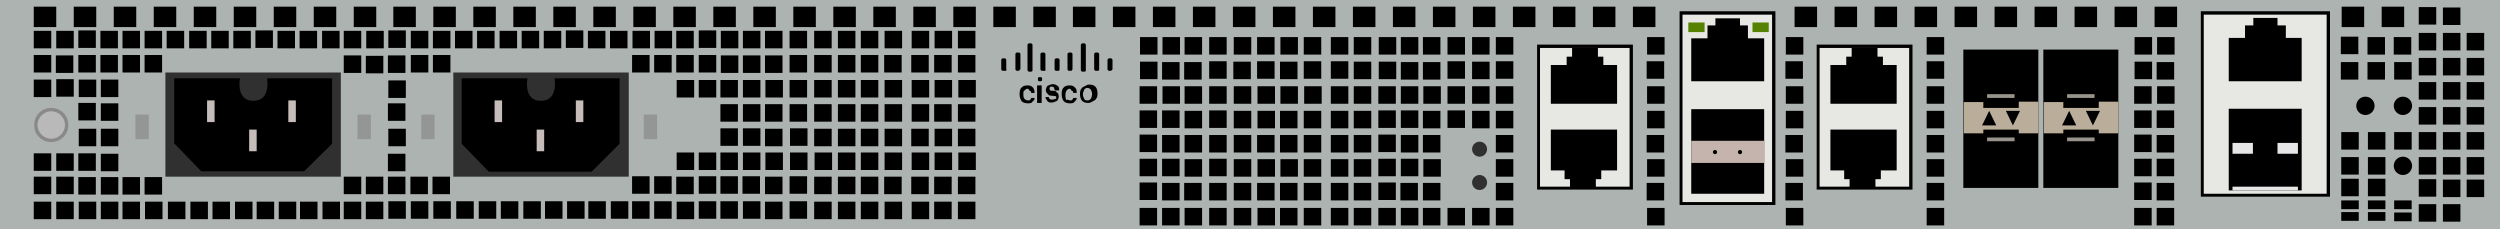 <?xml version="1.0" encoding="utf-8"?>
<!-- Copyright 2022 Virtual Console LLC. All rights reserved. Generator: Adobe Illustrator 23.1.0, SVG Export Plug-In . SVG Version: 6.00 Build 0)  -->
<svg version="1.1" id="Cisco_ASR_920-4SZ-A_Routers"
	 xmlns="http://www.w3.org/2000/svg" xmlns:xlink="http://www.w3.org/1999/xlink" x="0px" y="0px" viewBox="0 0 600 55"
	 style="enable-background:new 0 0 600 55;" xml:space="preserve">
<style type="text/css">
	.st0{fill:#ADB3B1;}
	.st1{fill:#E7E7E3;}
	.st2{fill:#BAB9B9;}
	.st3{fill:#898989;}
	.st4{fill:#C4B4AD;}
	.st5{fill:#558200;}
	.st6{fill:#E6E6E6;}
	.st7{fill:#303030;}
	.st8{fill:#C6BDBA;}
	.st9{fill:#97948C;}
	.st10{fill:#BAAE9A;}
	.st11{fill:#939695;}
</style>
<rect class="st0" width="600" height="55"/>
<g>
	<g>
		<rect x="369.3" y="11.5" class="st1" width="22.3" height="33.5"/>
		<path d="M391.9,45.5h-23V10.7h23V45.5z M369.6,44.8h21.5V11.5h-21.5V44.8z"/>
	</g>
	<polygon points="375.5,40.9 375.5,43 376.8,43 376.8,45.1 383,45.1 383,43 384.3,43 384.3,40.9 388.1,40.9 388.1,31.1 372.2,31.1 
		372.2,40.9 	"/>
	<polygon points="384.8,15.6 384.8,13.6 383.5,13.6 383.5,11.5 377.3,11.5 377.3,13.6 376,13.6 376,15.6 372.2,15.6 372.2,24.9 
		388.1,24.9 388.1,15.6 	"/>
</g>
<g>
	<rect x="403.5" y="3.5" class="st1" width="22.3" height="45.4"/>
	<path d="M426.1,49.2h-23V2.7h23V49.2z M403.8,48.5h21.5v-45h-21.5V48.5z"/>
</g>
<rect x="82.5" y="42.4" width="4.2" height="4.2"/>
<rect x="87.8" y="42.4" width="4.2" height="4.2"/>
<rect x="98.5" y="42.4" width="4.2" height="4.2"/>
<rect x="103.8" y="42.4" width="4.2" height="4.2"/>
<rect x="93.1" y="42.4" width="4.2" height="4.2"/>
<rect x="82.5" y="48.4" width="4.2" height="4.2"/>
<rect x="87.8" y="48.4" width="4.2" height="4.2"/>
<rect x="93.2" y="48.3" width="4.2" height="4.2"/>
<rect x="93.2" y="19.3" width="4.2" height="4.2"/>
<rect x="8.1" y="42.4" width="4.2" height="4.2"/>
<rect x="13.5" y="42.4" width="4.2" height="4.2"/>
<rect x="8.1" y="36.8" width="4.2" height="4.2"/>
<rect x="13.5" y="36.8" width="4.2" height="4.2"/>
<rect x="18.8" y="42.5" width="4.2" height="4.2"/>
<rect x="8.1" y="48.4" width="4.2" height="4.2"/>
<rect x="13.5" y="48.4" width="4.2" height="4.2"/>
<rect x="18.9" y="48.4" width="4.2" height="4.2"/>
<rect x="24.2" y="42.5" width="4.2" height="4.2"/>
<rect x="24.2" y="48.4" width="4.2" height="4.2"/>
<rect x="29.4" y="42.5" width="4.2" height="4.2"/>
<rect x="29.4" y="48.4" width="4.2" height="4.2"/>
<rect x="34.7" y="42.5" width="4.2" height="4.2"/>
<rect x="34.8" y="48.4" width="4.2" height="4.2"/>
<rect x="40.3" y="48.4" width="4.2" height="4.2"/>
<rect x="45.7" y="48.4" width="4.2" height="4.2"/>
<rect x="51" y="48.4" width="4.2" height="4.2"/>
<rect x="56.4" y="48.4" width="4.2" height="4.2"/>
<rect x="61.6" y="48.4" width="4.2" height="4.2"/>
<rect x="66.9" y="48.4" width="4.2" height="4.2"/>
<rect x="72" y="48.4" width="4.2" height="4.2"/>
<rect x="77.4" y="48.4" width="4.2" height="4.2"/>
<rect x="151.7" y="48.3" width="4.2" height="4.2"/>
<rect x="98.6" y="48.3" width="4.2" height="4.2"/>
<rect x="104" y="48.3" width="4.2" height="4.2"/>
<rect x="109.5" y="48.3" width="4.2" height="4.2"/>
<rect x="114.9" y="48.3" width="4.2" height="4.2"/>
<rect x="120.2" y="48.3" width="4.2" height="4.2"/>
<rect x="125.6" y="48.3" width="4.2" height="4.2"/>
<rect x="130.8" y="48.3" width="4.2" height="4.2"/>
<rect x="136.1" y="48.3" width="4.2" height="4.2"/>
<rect x="141.2" y="48.3" width="4.2" height="4.2"/>
<rect x="146.6" y="48.3" width="4.2" height="4.2"/>
<rect x="162.4" y="19.2" width="4.2" height="4.2"/>
<rect x="167.7" y="19.2" width="4.2" height="4.2"/>
<rect x="172.9" y="19.2" width="4.2" height="4.2"/>
<rect x="178.3" y="19.2" width="4.2" height="4.2"/>
<rect x="183.7" y="19.2" width="4.2" height="4.2"/>
<rect x="189.5" y="19.2" width="4.2" height="4.2"/>
<rect x="195.4" y="19.2" width="4.2" height="4.2"/>
<rect x="201.1" y="19.2" width="4.2" height="4.2"/>
<rect x="172.9" y="25" width="4.2" height="4.2"/>
<rect x="178.3" y="25" width="4.2" height="4.2"/>
<rect x="183.6" y="25" width="4.2" height="4.2"/>
<rect x="189.5" y="25" width="4.2" height="4.2"/>
<rect x="195.4" y="25" width="4.2" height="4.2"/>
<rect x="201.1" y="25" width="4.2" height="4.2"/>
<rect x="157" y="48.3" width="4.2" height="4.2"/>
<rect x="162.4" y="48.4" width="4.2" height="4.2"/>
<rect x="167.7" y="48.3" width="4.2" height="4.2"/>
<rect x="172.9" y="48.3" width="4.2" height="4.2"/>
<rect x="178.3" y="48.3" width="4.2" height="4.2"/>
<rect x="183.6" y="48.4" width="4.2" height="4.2"/>
<rect x="189.5" y="48.3" width="4.2" height="4.2"/>
<rect x="195.4" y="48.4" width="4.2" height="4.2"/>
<rect x="201.1" y="48.4" width="4.2" height="4.2"/>
<rect x="172.9" y="30.8" width="4.2" height="4.2"/>
<rect x="178.3" y="30.8" width="4.2" height="4.2"/>
<rect x="183.6" y="30.9" width="4.2" height="4.2"/>
<rect x="201.1" y="30.9" width="4.2" height="4.2"/>
<rect x="162.4" y="36.6" width="4.2" height="4.2"/>
<rect x="167.7" y="36.6" width="4.2" height="4.2"/>
<rect x="172.9" y="36.6" width="4.2" height="4.2"/>
<rect x="178.3" y="36.6" width="4.2" height="4.2"/>
<rect x="183.7" y="36.6" width="4.2" height="4.2"/>
<rect x="201.1" y="36.6" width="4.2" height="4.2"/>
<rect x="157" y="42.3" width="4.2" height="4.2"/>
<rect x="151.7" y="42.3" width="4.2" height="4.2"/>
<rect x="162.3" y="42.4" width="4.2" height="4.2"/>
<rect x="167.7" y="42.3" width="4.2" height="4.2"/>
<rect x="172.9" y="42.3" width="4.2" height="4.2"/>
<rect x="178.2" y="42.3" width="4.2" height="4.2"/>
<rect x="183.6" y="42.4" width="4.2" height="4.2"/>
<rect x="189.6" y="30.8" width="4.2" height="4.2"/>
<rect x="195.4" y="30.9" width="4.2" height="4.2"/>
<rect x="189.6" y="36.6" width="4.2" height="4.2"/>
<rect x="195.5" y="36.6" width="4.2" height="4.2"/>
<rect x="189.5" y="42.3" width="4.2" height="4.2"/>
<rect x="195.4" y="42.4" width="4.2" height="4.2"/>
<rect x="201.1" y="42.4" width="4.2" height="4.2"/>
<rect x="82.5" y="7.4" width="4.2" height="4.2"/>
<rect x="87.9" y="7.4" width="4.2" height="4.2"/>
<rect x="93.2" y="7.3" width="4.2" height="4.2"/>
<rect x="8.1" y="7.4" width="4.2" height="4.2"/>
<rect x="13.5" y="7.4" width="4.2" height="4.2"/>
<rect x="18.8" y="7.3" width="4.2" height="4.2"/>
<rect x="24.1" y="7.4" width="4.2" height="4.2"/>
<rect x="29.4" y="7.4" width="4.2" height="4.2"/>
<rect x="34.7" y="7.4" width="4.2" height="4.2"/>
<rect x="40" y="7.4" width="4.2" height="4.2"/>
<rect x="45.4" y="7.4" width="4.2" height="4.2"/>
<rect x="50.7" y="7.4" width="4.2" height="4.2"/>
<rect x="56" y="7.4" width="4.2" height="4.2"/>
<rect x="61.3" y="7.3" width="4.2" height="4.2"/>
<rect x="66.6" y="7.4" width="4.2" height="4.2"/>
<rect x="71.9" y="7.4" width="4.2" height="4.2"/>
<rect x="77.3" y="7.4" width="4.2" height="4.2"/>
<rect x="82.5" y="13.3" width="4.2" height="4.2"/>
<rect x="87.8" y="13.4" width="4.2" height="4.2"/>
<rect x="93.1" y="13.3" width="4.2" height="4.2"/>
<rect x="8.1" y="13.2" width="4.2" height="4.2"/>
<rect x="13.4" y="13.3" width="4.2" height="4.2"/>
<rect x="18.8" y="13.2" width="4.2" height="4.2"/>
<rect x="24.1" y="13.2" width="4.2" height="4.2"/>
<rect x="29.4" y="13.2" width="4.2" height="4.2"/>
<rect x="34.7" y="13.2" width="4.2" height="4.2"/>
<rect x="173" y="7.4" width="4.2" height="4.2"/>
<rect x="178.3" y="7.4" width="4.2" height="4.2"/>
<rect x="183.6" y="7.4" width="4.2" height="4.2"/>
<rect x="189.5" y="7.4" width="4.2" height="4.2"/>
<rect x="195.4" y="7.4" width="4.2" height="4.2"/>
<rect x="201.1" y="7.4" width="4.2" height="4.2"/>
<rect x="189.5" y="13.2" width="4.2" height="4.2"/>
<rect x="195.4" y="13.2" width="4.2" height="4.2"/>
<rect x="201.1" y="13.2" width="4.2" height="4.2"/>
<rect x="206.6" y="19.2" width="4.2" height="4.2"/>
<rect x="212.3" y="19.2" width="4.2" height="4.2"/>
<rect x="206.6" y="25" width="4.2" height="4.2"/>
<rect x="212.3" y="25" width="4.2" height="4.2"/>
<rect x="206.6" y="48.4" width="4.2" height="4.2"/>
<rect x="212.3" y="48.4" width="4.2" height="4.2"/>
<rect x="212.3" y="30.9" width="4.2" height="4.2"/>
<rect x="212.3" y="36.6" width="4.2" height="4.2"/>
<rect x="206.6" y="30.9" width="4.2" height="4.2"/>
<rect x="206.6" y="36.6" width="4.2" height="4.2"/>
<rect x="206.6" y="42.4" width="4.2" height="4.2"/>
<rect x="212.2" y="42.4" width="4.2" height="4.2"/>
<rect x="206.6" y="7.4" width="4.2" height="4.2"/>
<rect x="212.3" y="7.4" width="4.2" height="4.2"/>
<rect x="206.6" y="13.2" width="4.2" height="4.2"/>
<rect x="212.2" y="13.2" width="4.2" height="4.2"/>
<rect x="218.8" y="19.2" width="4.2" height="4.2"/>
<rect x="218.8" y="25" width="4.2" height="4.2"/>
<rect x="218.8" y="48.4" width="4.2" height="4.2"/>
<rect x="218.7" y="30.9" width="4.2" height="4.2"/>
<rect x="218.8" y="36.6" width="4.2" height="4.2"/>
<rect x="218.7" y="42.4" width="4.2" height="4.2"/>
<rect x="218.8" y="7.4" width="4.2" height="4.2"/>
<rect x="218.7" y="13.2" width="4.2" height="4.2"/>
<rect x="224.3" y="19.2" width="4.2" height="4.2"/>
<rect x="230" y="19.2" width="4.2" height="4.2"/>
<rect x="224.2" y="25" width="4.2" height="4.2"/>
<rect x="229.9" y="25" width="4.2" height="4.2"/>
<rect x="224.2" y="48.4" width="4.2" height="4.2"/>
<rect x="229.9" y="48.4" width="4.2" height="4.2"/>
<rect x="229.9" y="30.9" width="4.2" height="4.2"/>
<rect x="230" y="36.6" width="4.2" height="4.2"/>
<rect x="224.3" y="30.9" width="4.2" height="4.2"/>
<rect x="224.3" y="36.6" width="4.2" height="4.2"/>
<rect x="224.2" y="42.4" width="4.2" height="4.2"/>
<rect x="229.9" y="42.4" width="4.2" height="4.2"/>
<rect x="224.3" y="7.4" width="4.2" height="4.2"/>
<rect x="229.9" y="7.4" width="4.2" height="4.2"/>
<rect x="224.2" y="13.2" width="4.2" height="4.2"/>
<rect x="229.9" y="13.2" width="4.2" height="4.2"/>
<rect x="98.6" y="7.4" width="4.2" height="4.2"/>
<rect x="103.9" y="7.4" width="4.2" height="4.2"/>
<rect x="109.2" y="7.4" width="4.2" height="4.2"/>
<rect x="114.5" y="7.4" width="4.2" height="4.2"/>
<rect x="119.9" y="7.4" width="4.2" height="4.2"/>
<rect x="125.2" y="7.4" width="4.2" height="4.2"/>
<rect x="130.5" y="7.4" width="4.2" height="4.2"/>
<rect x="135.8" y="7.3" width="4.2" height="4.2"/>
<rect x="141.1" y="7.4" width="4.2" height="4.2"/>
<rect x="146.4" y="7.4" width="4.2" height="4.2"/>
<rect x="151.8" y="7.4" width="4.2" height="4.2"/>
<rect x="157.1" y="7.4" width="4.2" height="4.2"/>
<rect x="162.3" y="7.4" width="4.2" height="4.2"/>
<rect x="167.7" y="7.3" width="4.2" height="4.2"/>
<rect x="173" y="13.3" width="4.2" height="4.2"/>
<rect x="178.3" y="13.3" width="4.2" height="4.2"/>
<rect x="183.6" y="13.3" width="4.2" height="4.2"/>
<rect x="273.5" y="20.7" width="4.2" height="4.2"/>
<rect x="279" y="20.7" width="4.2" height="4.2"/>
<rect x="284.3" y="20.7" width="4.2" height="4.2"/>
<rect x="290.2" y="20.7" width="4.2" height="4.2"/>
<rect x="296.1" y="20.7" width="4.2" height="4.2"/>
<rect x="301.8" y="20.7" width="4.2" height="4.2"/>
<rect x="273.5" y="26.5" width="4.2" height="4.2"/>
<rect x="278.9" y="26.5" width="4.2" height="4.2"/>
<rect x="284.3" y="26.6" width="4.2" height="4.2"/>
<rect x="290.2" y="26.5" width="4.2" height="4.2"/>
<rect x="296.1" y="26.6" width="4.2" height="4.2"/>
<rect x="301.8" y="26.6" width="4.2" height="4.2"/>
<rect x="273.5" y="49.9" width="4.2" height="4.2"/>
<rect x="278.9" y="49.9" width="4.2" height="4.2"/>
<rect x="284.3" y="49.9" width="4.2" height="4.2"/>
<rect x="290.2" y="49.9" width="4.2" height="4.2"/>
<rect x="296.1" y="49.9" width="4.2" height="4.2"/>
<rect x="301.8" y="49.9" width="4.2" height="4.2"/>
<rect x="273.5" y="32.3" width="4.2" height="4.2"/>
<rect x="278.9" y="32.4" width="4.2" height="4.2"/>
<rect x="284.3" y="32.4" width="4.2" height="4.2"/>
<rect x="301.7" y="32.4" width="4.2" height="4.2"/>
<rect x="273.5" y="38.1" width="4.2" height="4.2"/>
<rect x="278.9" y="38.1" width="4.2" height="4.2"/>
<rect x="284.3" y="38.2" width="4.2" height="4.2"/>
<rect x="301.8" y="38.2" width="4.2" height="4.2"/>
<rect x="273.5" y="43.8" width="4.2" height="4.2"/>
<rect x="278.9" y="43.9" width="4.2" height="4.2"/>
<rect x="284.2" y="43.9" width="4.2" height="4.2"/>
<rect x="290.2" y="32.4" width="4.2" height="4.2"/>
<rect x="296.1" y="32.4" width="4.2" height="4.2"/>
<rect x="290.2" y="38.1" width="4.2" height="4.2"/>
<rect x="296.1" y="38.2" width="4.2" height="4.2"/>
<rect x="290.2" y="43.9" width="4.2" height="4.2"/>
<rect x="296.1" y="43.9" width="4.2" height="4.2"/>
<rect x="301.7" y="43.9" width="4.2" height="4.2"/>
<rect x="561.8" y="14.9" width="4.2" height="4.2"/>
<rect x="568.2" y="14.9" width="4.2" height="4.2"/>
<rect x="574.6" y="14.9" width="4.2" height="4.2"/>
<rect x="561.9" y="31.7" width="4.2" height="4.2"/>
<rect x="568.3" y="31.7" width="4.2" height="4.2"/>
<rect x="561.9" y="37.7" width="4.2" height="4.2"/>
<rect x="568.3" y="37.7" width="4.2" height="4.2"/>
<rect x="561.9" y="42.9" width="4.2" height="4.2"/>
<rect x="568.3" y="42.9" width="4.2" height="4.2"/>
<rect x="574.6" y="31.7" width="4.2" height="4.2"/>
<rect x="561.9" y="48.1" width="4.2" height="2.1"/>
<rect x="568.3" y="48.1" width="4.2" height="2.1"/>
<rect x="574.6" y="48.1" width="4.2" height="2.1"/>
<rect x="561.9" y="50.9" width="4.2" height="2.1"/>
<rect x="568.3" y="50.9" width="4.2" height="2.1"/>
<rect x="574.6" y="51" width="4.2" height="2.1"/>
<rect x="580.5" y="13.9" width="4.2" height="4.2"/>
<rect x="586.3" y="13.9" width="4.2" height="4.2"/>
<rect x="592" y="13.9" width="4.2" height="4.2"/>
<rect x="561.8" y="8.8" width="4.2" height="4.2"/>
<rect x="568.2" y="8.9" width="4.2" height="4.2"/>
<rect x="574.5" y="8.9" width="4.2" height="4.2"/>
<rect x="580.5" y="7.9" width="4.2" height="4.2"/>
<rect x="586.3" y="7.9" width="4.2" height="4.2"/>
<rect x="580.5" y="1.7" width="4.2" height="4.2"/>
<rect x="586.3" y="1.8" width="4.2" height="4.2"/>
<rect x="592" y="7.9" width="4.2" height="4.2"/>
<rect x="580.5" y="25.7" width="4.2" height="4.2"/>
<rect x="586.3" y="25.7" width="4.2" height="4.2"/>
<rect x="592" y="25.7" width="4.2" height="4.2"/>
<rect x="580.5" y="19.7" width="4.2" height="4.2"/>
<rect x="586.3" y="19.7" width="4.2" height="4.2"/>
<rect x="592" y="19.7" width="4.2" height="4.2"/>
<rect x="580.5" y="37.7" width="4.2" height="4.2"/>
<rect x="586.3" y="37.7" width="4.2" height="4.2"/>
<rect x="592" y="37.7" width="4.2" height="4.2"/>
<rect x="580.5" y="31.7" width="4.2" height="4.2"/>
<rect x="586.3" y="31.7" width="4.2" height="4.2"/>
<rect x="592" y="31.7" width="4.2" height="4.2"/>
<rect x="580.5" y="49" width="4.2" height="4.2"/>
<rect x="586.3" y="49" width="4.2" height="4.2"/>
<rect x="580.5" y="43" width="4.2" height="4.2"/>
<rect x="586.3" y="43.1" width="4.2" height="4.2"/>
<rect x="592" y="43.1" width="4.2" height="4.2"/>
<rect x="273.6" y="8.9" width="4.2" height="4.2"/>
<rect x="279" y="8.9" width="4.2" height="4.2"/>
<rect x="284.3" y="8.9" width="4.2" height="4.2"/>
<rect x="290.2" y="8.9" width="4.2" height="4.2"/>
<rect x="296.1" y="8.9" width="4.2" height="4.2"/>
<rect x="301.7" y="8.9" width="4.2" height="4.2"/>
<rect x="290.2" y="14.7" width="4.2" height="4.2"/>
<rect x="296" y="14.8" width="4.2" height="4.2"/>
<rect x="301.7" y="14.7" width="4.2" height="4.2"/>
<rect x="307.3" y="20.7" width="4.2" height="4.2"/>
<rect x="313" y="20.7" width="4.2" height="4.2"/>
<rect x="307.2" y="26.6" width="4.2" height="4.2"/>
<rect x="312.9" y="26.6" width="4.2" height="4.2"/>
<rect x="307.2" y="49.9" width="4.2" height="4.2"/>
<rect x="312.9" y="49.9" width="4.2" height="4.2"/>
<rect x="312.9" y="32.4" width="4.2" height="4.2"/>
<rect x="312.9" y="38.2" width="4.2" height="4.2"/>
<rect x="307.2" y="32.4" width="4.2" height="4.2"/>
<rect x="307.3" y="38.2" width="4.2" height="4.2"/>
<rect x="307.2" y="43.9" width="4.2" height="4.2"/>
<rect x="312.9" y="43.9" width="4.2" height="4.2"/>
<rect x="307.3" y="8.9" width="4.2" height="4.2"/>
<rect x="312.9" y="8.9" width="4.2" height="4.2"/>
<rect x="307.2" y="14.8" width="4.2" height="4.2"/>
<rect x="312.9" y="14.7" width="4.2" height="4.2"/>
<rect x="319.4" y="20.7" width="4.2" height="4.2"/>
<rect x="319.4" y="26.6" width="4.2" height="4.2"/>
<rect x="319.4" y="49.9" width="4.2" height="4.2"/>
<rect x="319.4" y="32.4" width="4.2" height="4.2"/>
<rect x="319.4" y="38.2" width="4.2" height="4.2"/>
<rect x="319.4" y="43.9" width="4.2" height="4.2"/>
<rect x="319.4" y="8.9" width="4.2" height="4.2"/>
<rect x="319.4" y="14.7" width="4.2" height="4.2"/>
<rect x="324.9" y="20.7" width="4.2" height="4.2"/>
<rect x="324.9" y="26.6" width="4.2" height="4.2"/>
<rect x="324.9" y="49.9" width="4.2" height="4.2"/>
<rect x="324.9" y="32.4" width="4.2" height="4.2"/>
<rect x="324.9" y="38.2" width="4.2" height="4.2"/>
<rect x="324.9" y="43.9" width="4.2" height="4.2"/>
<rect x="324.9" y="8.9" width="4.2" height="4.2"/>
<rect x="324.9" y="14.8" width="4.2" height="4.2"/>
<rect x="273.6" y="14.8" width="4.2" height="4.2"/>
<rect x="278.9" y="14.9" width="4.2" height="4.2"/>
<rect x="284.2" y="14.9" width="4.2" height="4.2"/>
<rect x="330.8" y="20.7" width="4.2" height="4.2"/>
<rect x="336.2" y="20.7" width="4.2" height="4.2"/>
<rect x="341.6" y="20.7" width="4.2" height="4.2"/>
<rect x="347.4" y="20.7" width="4.2" height="4.2"/>
<rect x="353.3" y="20.7" width="4.2" height="4.2"/>
<rect x="359" y="20.7" width="4.2" height="4.2"/>
<rect x="330.8" y="26.5" width="4.2" height="4.2"/>
<rect x="336.2" y="26.5" width="4.2" height="4.2"/>
<rect x="341.5" y="26.6" width="4.2" height="4.2"/>
<rect x="347.4" y="26.5" width="4.2" height="4.2"/>
<rect x="353.3" y="26.6" width="4.2" height="4.2"/>
<rect x="359" y="26.6" width="4.2" height="4.2"/>
<rect x="330.8" y="49.9" width="4.2" height="4.2"/>
<rect x="336.2" y="49.9" width="4.2" height="4.2"/>
<rect x="341.5" y="49.9" width="4.2" height="4.2"/>
<rect x="347.4" y="49.9" width="4.2" height="4.2"/>
<rect x="353.3" y="49.9" width="4.2" height="4.2"/>
<rect x="359" y="49.9" width="4.2" height="4.2"/>
<rect x="330.8" y="32.3" width="4.2" height="4.2"/>
<rect x="336.2" y="32.4" width="4.2" height="4.2"/>
<rect x="341.5" y="32.4" width="4.2" height="4.2"/>
<rect x="359" y="32.4" width="4.2" height="4.2"/>
<rect x="330.8" y="38.1" width="4.2" height="4.2"/>
<rect x="336.2" y="38.1" width="4.2" height="4.2"/>
<rect x="341.6" y="38.2" width="4.2" height="4.2"/>
<rect x="359" y="38.2" width="4.2" height="4.2"/>
<rect x="330.8" y="43.8" width="4.2" height="4.2"/>
<rect x="336.1" y="43.9" width="4.2" height="4.2"/>
<rect x="341.5" y="43.9" width="4.2" height="4.2"/>
<rect x="359" y="43.9" width="4.2" height="4.2"/>
<rect x="330.9" y="8.9" width="4.2" height="4.2"/>
<rect x="336.2" y="8.9" width="4.2" height="4.2"/>
<rect x="341.5" y="8.9" width="4.2" height="4.2"/>
<rect x="347.4" y="8.9" width="4.2" height="4.2"/>
<rect x="353.3" y="8.9" width="4.2" height="4.2"/>
<rect x="359" y="8.9" width="4.2" height="4.2"/>
<rect x="347.4" y="14.7" width="4.2" height="4.2"/>
<rect x="353.3" y="14.8" width="4.2" height="4.2"/>
<rect x="359" y="14.7" width="4.2" height="4.2"/>
<rect x="395.3" y="20.7" width="4.2" height="4.2"/>
<rect x="395.3" y="26.6" width="4.2" height="4.2"/>
<rect x="395.3" y="49.9" width="4.2" height="4.2"/>
<rect x="395.2" y="32.4" width="4.2" height="4.2"/>
<rect x="395.3" y="38.2" width="4.2" height="4.2"/>
<rect x="395.2" y="43.9" width="4.2" height="4.2"/>
<rect x="395.3" y="8.9" width="4.2" height="4.2"/>
<rect x="395.2" y="14.7" width="4.2" height="4.2"/>
<g>
	<g>
		<rect x="436.4" y="11.5" class="st1" width="22.3" height="33.5"/>
		<path d="M459,45.5h-23V10.7h23V45.5z M436.7,44.8h21.5V11.5h-21.5V44.8z"/>
	</g>
	<polygon points="442.6,40.9 442.6,43 443.9,43 443.9,45.1 450.1,45.1 450.1,43 451.4,43 451.4,40.9 455.2,40.9 455.2,31.1 
		439.3,31.1 439.3,40.9 	"/>
	<polygon points="451.9,15.6 451.9,13.6 450.6,13.6 450.6,11.5 444.4,11.5 444.4,13.6 443.1,13.6 443.1,15.6 439.3,15.6 439.3,24.9 
		455.2,24.9 455.2,15.6 	"/>
</g>
<rect x="462.4" y="20.7" width="4.2" height="4.2"/>
<rect x="462.4" y="26.6" width="4.2" height="4.2"/>
<rect x="462.4" y="49.9" width="4.2" height="4.2"/>
<rect x="462.4" y="32.4" width="4.2" height="4.2"/>
<rect x="462.4" y="38.2" width="4.2" height="4.2"/>
<rect x="462.4" y="43.9" width="4.2" height="4.2"/>
<rect x="462.4" y="8.9" width="4.2" height="4.2"/>
<rect x="462.4" y="14.7" width="4.2" height="4.2"/>
<rect x="428.6" y="20.7" width="4.2" height="4.2"/>
<rect x="428.6" y="26.6" width="4.2" height="4.2"/>
<rect x="428.6" y="49.9" width="4.2" height="4.2"/>
<rect x="428.5" y="32.4" width="4.2" height="4.2"/>
<rect x="428.6" y="38.2" width="4.2" height="4.2"/>
<rect x="428.5" y="43.9" width="4.2" height="4.2"/>
<rect x="428.6" y="8.9" width="4.2" height="4.2"/>
<rect x="428.5" y="14.7" width="4.2" height="4.2"/>
<rect x="330.9" y="14.8" width="4.2" height="4.2"/>
<rect x="336.2" y="14.9" width="4.2" height="4.2"/>
<rect x="512.2" y="20.7" width="4.2" height="4.2"/>
<rect x="517.7" y="20.7" width="4.2" height="4.2"/>
<rect x="512.2" y="26.5" width="4.2" height="4.2"/>
<rect x="517.6" y="26.5" width="4.2" height="4.2"/>
<rect x="512.2" y="49.9" width="4.2" height="4.2"/>
<rect x="517.6" y="49.9" width="4.2" height="4.2"/>
<rect x="512.2" y="32.3" width="4.2" height="4.2"/>
<rect x="517.6" y="32.4" width="4.2" height="4.2"/>
<rect x="512.2" y="38.1" width="4.2" height="4.2"/>
<rect x="517.6" y="38.1" width="4.2" height="4.2"/>
<rect x="512.2" y="43.8" width="4.2" height="4.2"/>
<rect x="517.6" y="43.9" width="4.2" height="4.2"/>
<rect x="512.3" y="8.9" width="4.2" height="4.2"/>
<rect x="517.7" y="8.9" width="4.2" height="4.2"/>
<rect x="512.3" y="14.8" width="4.2" height="4.2"/>
<rect x="517.6" y="14.9" width="4.2" height="4.2"/>
<rect x="341.5" y="14.9" width="4.2" height="4.2"/>
<rect x="98.6" y="13.2" width="4.2" height="4.2"/>
<rect x="103.9" y="13.2" width="4.2" height="4.2"/>
<rect x="151.7" y="13.2" width="4.2" height="4.2"/>
<rect x="157" y="13.2" width="4.2" height="4.2"/>
<rect x="162.3" y="13.2" width="4.2" height="4.2"/>
<rect x="167.7" y="13.2" width="4.2" height="4.2"/>
<rect x="8.1" y="19.1" width="4.2" height="4.2"/>
<rect x="13.5" y="19" width="4.2" height="4.2"/>
<rect x="18.9" y="19.1" width="4.2" height="4.2"/>
<rect x="18.9" y="30.9" width="4.2" height="4.2"/>
<rect x="24.2" y="30.9" width="4.2" height="4.2"/>
<rect x="18.8" y="24.7" width="4.2" height="4.2"/>
<rect x="24.2" y="24.8" width="4.2" height="4.2"/>
<rect x="24.2" y="19.1" width="4.2" height="4.2"/>
<rect x="18.8" y="36.8" width="4.2" height="4.2"/>
<rect x="24.2" y="36.9" width="4.2" height="4.2"/>
<rect x="93.2" y="30.9" width="4.2" height="4.2"/>
<rect x="93.1" y="24.8" width="4.2" height="4.2"/>
<rect x="93.1" y="36.9" width="4.2" height="4.2"/>
<rect x="8.1" y="1.6" width="5.4" height="4.9"/>
<rect x="17.7" y="1.6" width="5.4" height="4.9"/>
<rect x="27.3" y="1.6" width="5.4" height="4.9"/>
<rect x="36.9" y="1.6" width="5.4" height="4.9"/>
<rect x="46.5" y="1.6" width="5.4" height="4.9"/>
<rect x="56.1" y="1.6" width="5.4" height="4.9"/>
<rect x="65.7" y="1.6" width="5.4" height="4.9"/>
<rect x="75.3" y="1.6" width="5.4" height="4.9"/>
<rect x="84.9" y="1.6" width="5.4" height="4.9"/>
<rect x="94.4" y="1.6" width="5.4" height="4.9"/>
<rect x="104" y="1.6" width="5.4" height="4.9"/>
<rect x="113.6" y="1.6" width="5.4" height="4.9"/>
<rect x="123.2" y="1.6" width="5.4" height="4.9"/>
<rect x="132.8" y="1.6" width="5.4" height="4.9"/>
<rect x="142.4" y="1.6" width="5.4" height="4.9"/>
<rect x="152" y="1.6" width="5.4" height="4.9"/>
<rect x="161.6" y="1.6" width="5.4" height="4.9"/>
<rect x="171.2" y="1.6" width="5.4" height="4.9"/>
<rect x="180.8" y="1.6" width="5.4" height="4.9"/>
<rect x="190.4" y="1.6" width="5.4" height="4.9"/>
<rect x="200" y="1.6" width="5.4" height="4.9"/>
<rect x="209.6" y="1.6" width="5.4" height="4.9"/>
<rect x="219.2" y="1.6" width="5.4" height="4.9"/>
<rect x="228.8" y="1.6" width="5.4" height="4.9"/>
<rect x="238.4" y="1.6" width="5.4" height="4.9"/>
<rect x="248" y="1.6" width="5.4" height="4.9"/>
<rect x="257.5" y="1.6" width="5.4" height="4.9"/>
<rect x="267.1" y="1.6" width="5.4" height="4.9"/>
<rect x="276.7" y="1.6" width="5.4" height="4.9"/>
<rect x="286.3" y="1.6" width="5.4" height="4.9"/>
<rect x="295.9" y="1.6" width="5.4" height="4.9"/>
<rect x="305.5" y="1.6" width="5.4" height="4.9"/>
<rect x="315.1" y="1.6" width="5.4" height="4.9"/>
<rect x="324.7" y="1.6" width="5.4" height="4.9"/>
<rect x="334.3" y="1.6" width="5.4" height="4.9"/>
<rect x="343.9" y="1.6" width="5.4" height="4.9"/>
<rect x="353.5" y="1.6" width="5.4" height="4.9"/>
<rect x="363.1" y="1.6" width="5.4" height="4.9"/>
<rect x="372.7" y="1.6" width="5.4" height="4.9"/>
<rect x="382.3" y="1.6" width="5.4" height="4.9"/>
<rect x="391.9" y="1.6" width="5.4" height="4.9"/>
<rect x="430.7" y="1.6" width="5.4" height="4.9"/>
<rect x="440.3" y="1.6" width="5.4" height="4.9"/>
<rect x="449.9" y="1.6" width="5.4" height="4.9"/>
<rect x="459.5" y="1.6" width="5.4" height="4.9"/>
<rect x="469.1" y="1.6" width="5.4" height="4.9"/>
<rect x="478.7" y="1.6" width="5.4" height="4.9"/>
<rect x="488.3" y="1.6" width="5.4" height="4.9"/>
<rect x="497.9" y="1.6" width="5.4" height="4.9"/>
<rect x="507.5" y="1.6" width="5.4" height="4.9"/>
<rect x="517.1" y="1.6" width="5.4" height="4.9"/>
<rect x="562" y="1.6" width="5.4" height="4.9"/>
<rect x="571.6" y="1.6" width="5.4" height="4.9"/>
<g>
	<circle class="st2" cx="12.3" cy="30" r="3.7"/>
	<path class="st3" d="M12.3,34.1c-2.3,0-4.1-1.8-4.1-4.1s1.8-4.1,4.1-4.1c2.3,0,4.1,1.8,4.1,4.1S14.6,34.1,12.3,34.1z M12.3,26.7
		C10.5,26.7,9,28.2,9,30c0,1.8,1.5,3.3,3.3,3.3c1.8,0,3.3-1.5,3.3-3.3C15.6,28.2,14.1,26.7,12.3,26.7z"/>
</g>
<circle cx="576.7" cy="39.8" r="2.2"/>
<circle cx="576.7" cy="25.4" r="2.2"/>
<circle cx="567.7" cy="25.4" r="2.2"/>
<polygon points="419.5,9.2 419.5,6.1 417.6,6.1 417.6,4.4 411.7,4.4 411.7,6.1 409.8,6.1 409.8,9.2 405.9,9.2 405.9,19.5 
	423.4,19.5 423.4,9.2 "/>
<rect x="405.9" y="26.2" width="17.5" height="20.3"/>
<path class="st4" d="M405.9,33.8v5.3h17.5v-5.3H405.9z M411.6,37c-0.3,0-0.5-0.2-0.5-0.5s0.2-0.5,0.5-0.5c0.3,0,0.5,0.2,0.5,0.5
	S411.9,37,411.6,37z M417.6,37c-0.3,0-0.5-0.2-0.5-0.5s0.2-0.5,0.5-0.5c0.3,0,0.5,0.2,0.5,0.5S417.9,37,417.6,37z"/>
<rect x="405.2" y="5.4" class="st5" width="3.9" height="2.3"/>
<rect x="420.6" y="5.4" class="st5" width="3.9" height="2.3"/>
<g>
	<g>
		<rect x="528.6" y="3.5" class="st1" width="30.3" height="43.4"/>
		<path d="M559.2,47.2h-31V2.7h31V47.2z M528.9,46.5h29.5v-43h-29.5V46.5z"/>
	</g>
	<polygon points="548.6,9.1 548.6,6.1 546.6,6.1 546.6,4.3 540.8,4.3 540.8,6.1 538.8,6.1 538.8,9.1 534.9,9.1 534.9,19.5 
		552.4,19.5 552.4,9.1 	"/>
	<rect x="534.9" y="26.1" width="17.5" height="19.6"/>
	<rect x="535.8" y="34.3" class="st6" width="4.9" height="2.6"/>
	<rect x="546.6" y="34.3" class="st6" width="4.9" height="2.6"/>
	<rect x="535.8" y="44.8" class="st6" width="15.7" height="0.9"/>
</g>
<g>
	<rect x="39.7" y="17.4" class="st7" width="42.1" height="25"/>
	<path d="M41.8,18.8h15.8c0,0-1.1,5.4,3.2,5.4s3.3-5.4,3.3-5.4h15.6v15.7L73,41.1H48.3l-6.5-6.7V18.8z"/>
	<rect x="49.7" y="24.1" class="st8" width="1.8" height="5.2"/>
	<rect x="59.8" y="31.1" class="st8" width="1.8" height="5.2"/>
	<rect x="69.2" y="24.1" class="st8" width="1.8" height="5.2"/>
</g>
<g>
	<rect x="108.8" y="17.4" class="st7" width="42.1" height="25"/>
	<path d="M110.8,18.8h15.8c0,0-1.1,5.4,3.2,5.4s3.3-5.4,3.3-5.4h15.6v15.7l-6.7,6.7h-24.7l-6.5-6.7V18.8z"/>
	<rect x="118.7" y="24.1" class="st8" width="1.8" height="5.2"/>
	<rect x="128.8" y="31.1" class="st8" width="1.8" height="5.2"/>
	<rect x="138.2" y="24.1" class="st8" width="1.8" height="5.2"/>
</g>
<g>
	<g>
		<path d="M247.4,17.2H247c-0.3,0-0.4-0.3-0.4-0.4v-6c0-0.3,0.3-0.4,0.4-0.4h0.4c0.3,0,0.4,0.3,0.4,0.4v6
			C247.8,17,247.8,17.2,247.4,17.2z"/>
		<path d="M260.2,17.2h-0.4c-0.3,0-0.4-0.3-0.4-0.4v-6c0-0.3,0.3-0.4,0.4-0.4h0.4c0.3,0,0.4,0.3,0.4,0.4v6
			C260.6,17,260.6,17.2,260.2,17.2z"/>
		<path d="M244.6,17h-0.5c-0.3,0-0.4-0.3-0.4-0.4V13c0-0.3,0.3-0.4,0.4-0.4h0.4c0.3,0,0.4,0.3,0.4,0.4v3.6
			C244.6,16.8,244.6,17,244.6,17z"/>
		<path d="M241.4,17h-0.7c-0.3,0-0.4-0.3-0.4-0.4v-2.2c0-0.3,0.3-0.4,0.4-0.4h0.4c0.3,0,0.4,0.3,0.4,0.4v2.2
			C241.7,16.8,241.4,17,241.4,17z"/>
		<path d="M257,17h-0.4c-0.3,0-0.4-0.3-0.4-0.4V13c0-0.3,0.3-0.4,0.4-0.4h0.4c0.3,0,0.4,0.3,0.4,0.4v3.6C257.3,16.8,257.3,17,257,17
			z"/>
		<path d="M250.9,17h-0.8c-0.3,0-0.4-0.3-0.4-0.4V13c0-0.3,0.3-0.4,0.4-0.4h0.4c0.3,0,0.4,0.3,0.4,0.4v3.6
			C250.9,16.8,250.9,17,250.9,17z"/>
		<path d="M253.9,17h-0.4c-0.3,0-0.4-0.3-0.4-0.4v-2.2c0-0.3,0.3-0.4,0.4-0.4h0.4c0.3,0,0.4,0.3,0.4,0.4v2.2
			C254.3,16.8,254.3,17,253.9,17z"/>
		<path d="M263.4,17H263c-0.3,0-0.4-0.3-0.4-0.4V13c0-0.3,0.3-0.4,0.4-0.4h0.4c0.3,0,0.4,0.3,0.4,0.4v3.6
			C263.8,16.8,263.8,17,263.4,17z"/>
		<path d="M266.6,17h-0.4c-0.3,0-0.4-0.3-0.4-0.4v-2.2c0-0.3,0.3-0.4,0.4-0.4h0.4c0.3,0,0.4,0.3,0.4,0.4v2.2
			C267,16.8,266.6,17,266.6,17z"/>
	</g>
	<g>
		<path d="M246.7,24.1c0.3,0,0.4,0,0.5-0.1s0.3-0.4,0.3-0.5h0.8c0,0.4-0.1,0.5-0.3,0.7c-0.1,0.1-0.4,0.4-0.5,0.5
			c-0.3,0.1-0.5,0.1-0.8,0.1c-0.5,0-1.1-0.1-1.5-0.5c-0.3-0.4-0.5-1.1-0.5-1.6v-0.1c0-0.7,0.1-1.3,0.5-1.6c0.3-0.4,0.8-0.5,1.5-0.5
			c0.4,0,0.8,0.1,1.2,0.5c0.3,0.4,0.4,0.7,0.4,1.3h-0.8c0-0.1-0.1-0.5-0.3-0.5s-0.3-0.5-0.5-0.5c-0.4,0-0.5,0.1-0.8,0.4
			c-0.1,0-0.3,0.1-0.3,0.8v0.1c0,0.5,0.1,1.1,0.3,1.1C245.9,23.8,246.3,24.1,246.7,24.1z"/>
		<path d="M249.1,19c0-0.1,0-0.4,0.1-0.4c0.1-0.1,0.3-0.1,0.4-0.1s0.3,0,0.4,0.1s0.1,0.1,0.1,0.4c0,0.1,0,0.4-0.1,0.4
			c-0.1,0.1-0.3,0.1-0.4,0.1s-0.3,0-0.4-0.1C249.1,19.3,249.1,19.3,249.1,19z M250,24.7h-1.1v-4.2h1.1V24.7z"/>
		<path d="M253.5,23.5c0-0.1,0-0.4-0.1-0.4S253,23,252.6,23c-0.3,0-0.5-0.1-0.8-0.1c-0.4-0.4-0.8-0.7-0.8-1.2c0-0.4,0.1-0.7,0.4-1.1
			c0.3-0.1,0.8-0.4,1.2-0.4c0.5,0,0.8,0.1,1.2,0.4c0.3,0.1,0.4,0.5,0.4,1.1h-1.1c0-0.1,0-0.4-0.1-0.5c-0.1-0.4-0.3-0.4-0.5-0.4
			c-0.1,0-0.4,0-0.5,0.1s-0.1,0.1-0.1,0.4c0,0.1,0,0.1,0.1,0.4c0.1,0,0.4,0.1,0.8,0.1s0.8,0.1,0.8,0.4c0.1,0.1,0.4,0.1,0.4,0.4
			c0,0.1,0.1,0.4,0.1,0.5c0,0.4-0.1,0.7-0.4,1.1c-0.3,0.1-0.8,0.4-1.2,0.4c-0.3,0-0.8,0-0.8-0.1c-0.3-0.1-0.4-0.4-0.5-0.5
			s-0.3-0.5-0.3-0.7h0.8c0,0.1,0.1,0.4,0.3,0.5c0.1,0.1,0.4,0.1,0.5,0.1c0.3,0,0.4,0,0.5-0.1C253.3,23.8,253.5,23.7,253.5,23.5z"/>
		<path d="M256.8,24.1c0.3,0,0.4,0,0.5-0.1s0.3-0.4,0.3-0.5h0.8c0,0.4-0.1,0.5-0.3,0.7c-0.1,0.1-0.4,0.4-0.5,0.5
			c-0.3,0.1-0.5,0.1-0.8,0.1c-0.5,0-1.1-0.1-1.5-0.5c-0.3-0.4-0.5-1.1-0.5-1.6v-0.1c0-0.7,0.1-1.3,0.5-1.6c0.3-0.4,0.8-0.5,1.5-0.5
			c0.4,0,0.8,0.1,1.2,0.5c0.4,0.4,0.4,0.7,0.4,1.3h-0.8c0-0.1-0.1-0.5-0.3-0.5s-0.3-0.5-0.5-0.5c-0.4,0-0.5,0.1-0.8,0.4
			c-0.1,0.1-0.3,0.5-0.3,1.1v0.1c0,0.5,0.1,1.1,0.3,1.1C256.2,23.8,256.6,24.1,256.8,24.1z"/>
		<path d="M259.2,22.5c0-0.4,0.1-1.1,0.3-1.1c0.1-0.4,0.4-0.5,0.8-0.7c0.3-0.1,0.5-0.4,1.1-0.4s1.1,0.1,1.5,0.5s0.5,1.1,0.5,1.6v0.1
			c0,0.4-0.1,1.1-0.3,1.1c-0.1,0.4-0.4,0.5-0.8,0.7c-0.3,0.1-0.5,0.4-1.1,0.4s-1.1-0.1-1.5-0.5C259.3,23.7,259.2,23.1,259.2,22.5
			L259.2,22.5z M259.9,22.6c0,0.5,0.1,0.7,0.3,1.1s0.4,0.4,0.8,0.4s0.5-0.1,0.8-0.4c0.1-0.1,0.3-0.7,0.3-1.1s-0.1-0.7-0.3-1.1
			c-0.1-0.1-0.4-0.4-0.8-0.4s-0.5,0.1-0.8,0.4C260.2,21.7,259.9,22.1,259.9,22.6z"/>
	</g>
</g>
<circle class="st7" cx="355.1" cy="35.8" r="1.8"/>
<circle class="st7" cx="355.1" cy="43.8" r="1.8"/>
<rect x="471.2" y="11.9" width="18" height="33.2"/>
<rect x="476.9" y="33" class="st9" width="6.6" height="0.9"/>
<rect x="476.9" y="22.6" class="st9" width="6.6" height="0.9"/>
<path class="st10" d="M484.5,24.5v1.4H476v-1.4h-4.7V32h4.7v-0.9h8.5V32h4.7v-7.6H484.5z M475.7,30.1l1.7-3.5l1.7,3.5H475.7z
	 M483.1,30.1l-1.7-3.5h3.4L483.1,30.1z"/>
<rect x="490.4" y="11.9" width="18" height="33.2"/>
<rect x="496.1" y="33" class="st9" width="6.6" height="0.9"/>
<rect x="496.1" y="22.6" class="st9" width="6.6" height="0.9"/>
<path class="st10" d="M503.7,24.5v1.4h-8.5v-1.4h-4.7V32h4.7v-0.9h8.5V32h4.7v-7.6H503.7z M494.9,30.1l1.7-3.5l1.7,3.5H494.9z
	 M502.3,30.1l-1.7-3.5h3.4L502.3,30.1z"/>
<rect x="32.5" y="27.5" class="st11" width="3.2" height="5.9"/>
<rect x="85.8" y="27.5" class="st11" width="3.2" height="5.9"/>
<rect x="101.1" y="27.5" class="st11" width="3.2" height="5.9"/>
<rect x="154.5" y="27.5" class="st11" width="3.2" height="5.9"/>
</svg>
